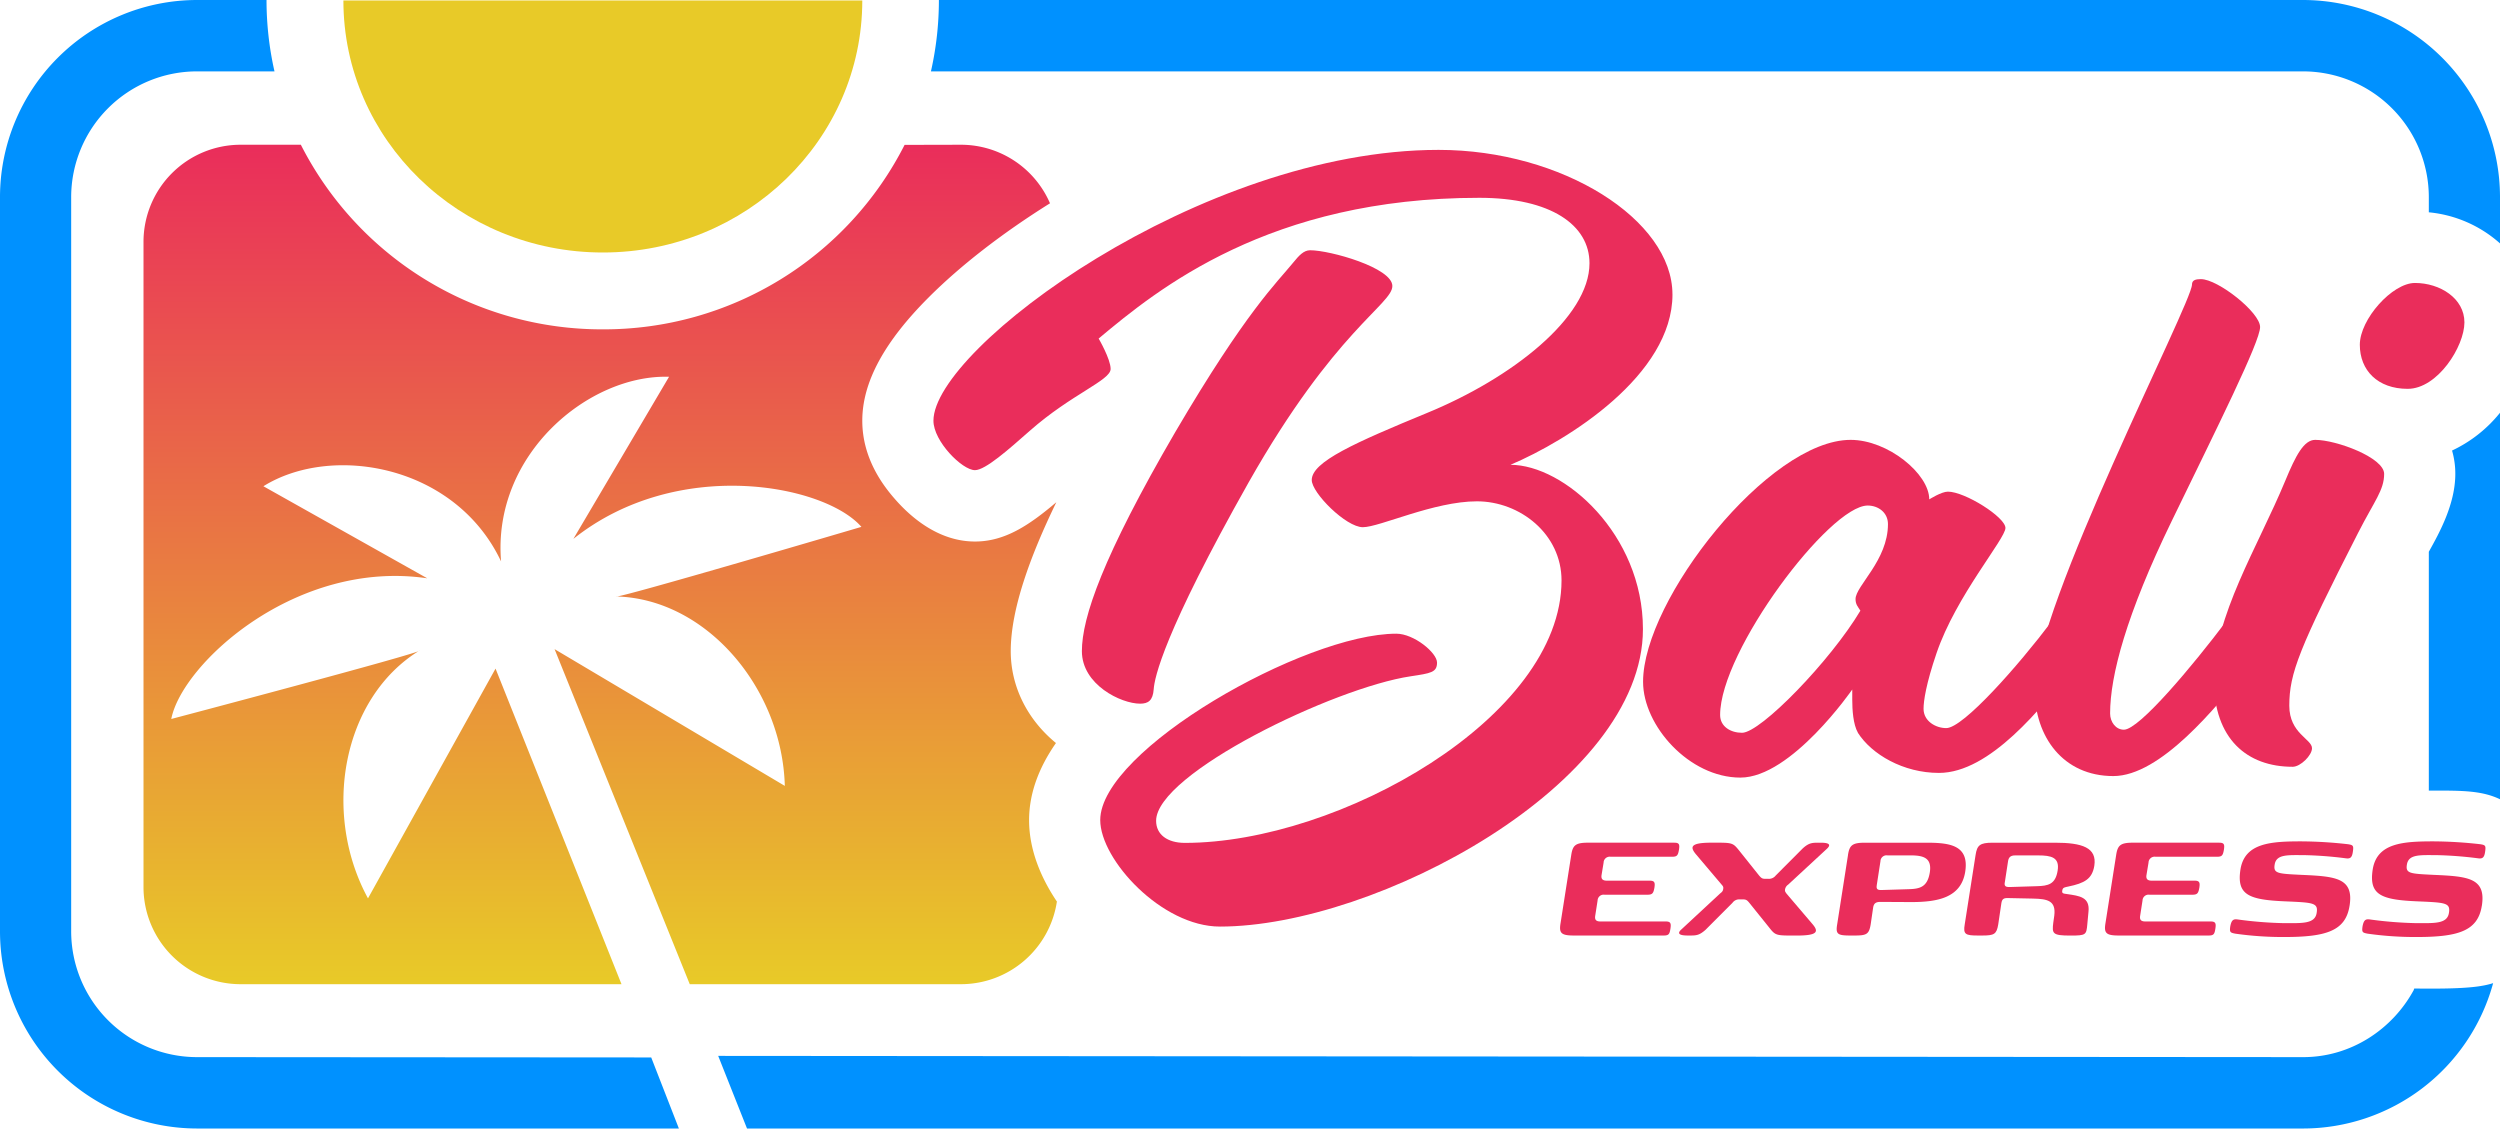 <svg xmlns="http://www.w3.org/2000/svg" xmlns:xlink="http://www.w3.org/1999/xlink" width="960" height="434" viewBox="0 0 960 434"><rect x="0" y="0" width="960" height="434" fill="#333333" stroke="none"/><defs><linearGradient id="a" x1="0.5" x2="0.5" y2="1" gradientUnits="objectBoundingBox"><stop offset="0" stop-color="#ea2d5b"/><stop offset="1" stop-color="#e8ca28"/></linearGradient><clipPath id="c"><rect width="960" height="434"/></clipPath></defs><g id="b" clip-path="url(#c)"><rect width="960" height="434" fill="#fff"/><g transform="translate(-0.227 0.075)"><path d="M75.774,27.335A48.34,48.34,0,0,0,27.559,75.687V357.509a48.34,48.34,0,0,0,48.214,48.352l174.519.123,10.625,27.287H75.774A75.736,75.736,0,0,1,.227,357.509V75.687A75.736,75.736,0,0,1,75.774-.075h26.8a124.055,124.055,0,0,0,3.056,27.411ZM960.227,75.687A75.735,75.735,0,0,0,884.677-.075H360.762a124.057,124.057,0,0,1-3.056,27.411H884.677a48.344,48.344,0,0,1,48.217,48.352v5.76a47.851,47.851,0,0,1,27.332,11.941Zm0,230.559V158.424a51.842,51.842,0,0,1-18.414,14.513,31.741,31.741,0,0,1,1.251,8.968c0,11.592-6.093,22.6-10.17,29.9v91.7h1.629c11.394,0,18.819.041,25.7,3.333Zm-2.646,71.206c-.99.309-1.89.545-2.673.71-2.961.648-7.983,1.389-20.537,1.389-2.61,0-4.941,0-7.083-.041l-.2.617c-8.181,15.068-24.119,25.734-42.392,25.734l-608.683-.473,11.066,27.884H884.7a75.715,75.715,0,0,0,72.685-55.079l.207-.751Z" transform="translate(0 0)" fill="#0091ff"/><path d="M214.135-.055c0,53.454-44.6,96.776-99.628,96.776S14.879,53.388,14.879-.055H214.146" transform="translate(117.212 0.164)" fill="#e8ca28"/><path d="M357.08,296.788a37.28,37.28,0,0,1-36.809,31.659H216.109L164.2,199.786,252.611,252.3c-.994-37.45-30.153-71.926-64.829-72.739-.718,1.3,94.244-26.722,94.244-26.722-14.122-16.261-70.717-27.2-110.6,4.608L208.161,95.2c-30.759-.967-67.917,29.776-64.5,70.908-17.62-37.3-65.147-45.194-91.27-28.871l62.922,35.351c-50.429-7.446-94.213,32.842-98.3,54.019,0,0,96.583-25.508,95.311-26.279-29.58,18.153-37.661,62.269-19.774,95.161l48.983-88.228L189.9,328.447H43.59A37.3,37.3,0,0,1,6.35,291.1V43.447A37.3,37.3,0,0,1,43.59,6.1H66.769A129.653,129.653,0,0,0,182.735,76.988,129.5,129.5,0,0,0,298.609,6.152L320.271,6.1a37.253,37.253,0,0,1,34.173,22.484l-.051.031C336.116,40.053,320.1,52.468,307.871,64.7c-17.159,17.156-25.507,32.657-25.507,47.365s8.226,25.3,13.138,30.774c6.39,7.128,16.8,15.624,30.133,15.624,11.517,0,20.83-6.264,31.24-15.088-10.154,20.951-17.507,41.2-17.507,57.2,0,13.484,6.3,26.2,17.363,35.268q-10.292,14.781-10.317,29.581c0,12.188,5.149,23.153,10.872,31.587l-.205-.226Z" transform="translate(48.983 49.407)" fill="url(#a)"/><path d="M323.843,61.81c0,30.969-40.143,56.087-62.214,65.436,20.533,0,50.87,26.588,50.87,63.1,0,59.594-102.664,114.22-162.427,114.22-22.368,0-45.967-25.7-45.967-40.9,0-26.876,78.449-71.566,113.7-71.566,6.738,0,15.63,7.3,15.63,11.1s-2.451,4.094-10.112,5.256c-29.425,4.382-97.762,37.388-97.762,55.5,0,5.256,4.288,8.475,11.036,8.475,59.148,0,144.643-48.2,144.643-100.777,0-17.825-15.938-30.383-32.481-30.383s-37.384,9.936-43.824,9.936-19.61-13.145-19.61-18.113c0-7.014,16.553-14.317,44.132-25.7,32.789-13.432,62.522-36.812,62.522-57.547,0-14.605-14.707-25.127-42.3-25.127-80.593,0-123.5,35.053-146.182,54.04,0,0,4.6,7.889,4.6,11.684,0,4.382-15.015,9.638-30.954,23.667-8.276,7.3-17.158,15.192-21.148,15.192-4.9,0-15.939-11.1-15.939-18.987,0-27.75,102.665-104,193.986-104,47.5,0,89.793,26.876,89.793,55.5ZM216.277,58.591c0,7.014-22.061,16.94-55.168,75.371-32.789,58.134-36.164,75.074-36.472,79.456s-2.143,5.554-5.21,5.554c-7.354,0-22.369-7.3-22.369-20.16s7.969-36.225,35.856-84.134c27.271-46.45,38.922-57.259,45.353-65.149,2.144-2.633,3.98-4.669,6.441-4.669C192.37,44.86,216.277,51.576,216.277,58.591Z" transform="translate(318.615 51.163)" fill="#ea2d5b"/><path d="M152.844,131.175c-1.867-3.261-2.184-8.907-2.184-12.764v-3.856s-23.354,33.828-42.963,33.828-37.363-19.881-37.363-36.8c0-31.463,48.256-92.889,79.7-92.889,14.317,0,30.194,13.063,30.194,22.855,0,0,4.666-2.973,7.158-2.973,6.533,0,22.1,9.792,22.1,13.947s-18.994,26.115-26.46,48.074c-4.052,11.87-4.985,18.4-4.985,21.363,0,4.752,4.666,7.416,8.718,7.416,6.543,0,27.712-24.037,40.47-40.956,5.293-7.118,6.851-9.494,8.41-9.494,2.492,0,7.466,7.128,7.466,11.571s-1.24,8.013-7.784,16.025c-11.836,14.842-31.753,40.062-51.374,40.062-13.7,0-25.846-7.128-31.137-15.428Zm-52.922-6.829c0,4.453,4.051,6.829,8.409,6.829,7.159,0,33.938-27.6,45.456-46.892-.933-1.48-1.867-2.376-1.867-4.453,0-5.051,12.451-14.842,12.451-28.789,0-4.453-3.733-7.128-7.784-7.128-14.635,0-56.665,55.8-56.665,80.422Z" transform="translate(560.833 150.14)" fill="#ea2d5b"/><path d="M87.043,169.418c0-31.751,60.4-148.388,60.4-155.506,0-1.779,1.559-2.077,3.425-2.077,6.534,0,22.728,12.764,22.728,18.4s-16.5,38.581-33.938,74.488S116,164.079,116,178.623c0,3.271,2.184,6.233,5.292,6.233,5.918,0,26.461-24.633,39.23-41.553,5.292-7.118,6.851-9.494,8.4-9.494,2.492,0,7.477,7.128,7.477,11.571s-1.241,8.013-7.785,16.025c-11.825,14.842-33.312,41.255-51.373,41.255C97.934,202.661,87.043,187.531,87.043,169.418Z" transform="translate(694.509 95.277)" fill="#ea2d5b"/><path d="M124.893,197.784c-17.435,0-30.2-10.686-30.2-33.243,0-24.633,16.81-51.047,27.394-76.565,4.052-9.792,7.159-15.726,11.518-15.726,8.092,0,26.459,6.829,26.459,13.062s-3.735,10.388-9.954,22.556c-22.731,44.516-26.465,54.009-26.465,66.475,0,10.686,8.718,12.764,8.718,16.323,0,2.674-4.359,7.128-7.477,7.128Zm66-170.646c0,9.2-10.278,25.518-21.8,25.518s-18.369-7.117-18.369-16.92S163.182,12,171.894,12C181.551,12,190.893,17.932,190.893,27.138Z" transform="translate(755.673 96.583)" fill="#ea2d5b"/><g transform="translate(0.227 -0.075)"><path d="M126.973,44.746c1.917,0,1.988.837,1.731,2.635-.381,2.18-.7,2.759-2.627,2.759H102.44a2.331,2.331,0,0,0-2.689,2.253l-.773,4.691c-.258,1.478.257,2.242,2.051,2.242h16.455c1.917,0,2.051.838,1.793,2.635-.381,2.181-.773,2.76-2.689,2.76H100.131a2.323,2.323,0,0,0-2.689,2.242l-.9,5.776c-.258,1.478.2,2.253,1.989,2.253h25.11c1.916,0,2.051.837,1.792,2.634-.319,2.181-.639,2.76-2.566,2.76H88.282c-4.864,0-5.7-.961-5.059-4.754l4.1-26.143c.577-3.792,1.67-4.753,6.532-4.753h33.117Z" transform="translate(516.033 278.852)" fill="#ea2d5b"/><path d="M112.69,66.519a3.144,3.144,0,0,0-2.823,1.282L99.491,78.206c-2.627,2.315-3.709,2.18-6.852,2.18-3.647,0-3.967-.961-2.37-2.376l14.8-13.743c.835-.641,1.092-.961,1.216-1.736s0-1.023-.7-1.8l-9.737-11.5c-2.432-2.893-2.174-4.495,5.955-4.495s8.068-.124,10.757,3.214l7.429,9.31c.9,1.034,1.215,1.353,2.431,1.353h1.154a3.3,3.3,0,0,0,2.885-1.281l10.376-10.406c2.566-2.315,3.782-2.18,6.914-2.18,3.647,0,3.843.961,2.307,2.377L131.2,60.867a2.738,2.738,0,0,0-1.154,1.736c-.134.775.061,1.023.639,1.8l9.8,11.5c2.493,2.893,2.308,4.495-5.832,4.495s-8.2.124-10.819-3.214l-7.491-9.31c-.835-1.024-1.216-1.354-2.432-1.354Z" transform="translate(555.426 278.852)" fill="#ea2d5b"/><path d="M102.054,49.49c.577-3.792,1.669-4.753,6.532-4.753h23.507c9.02,0,16.586.9,14.98,11.17-1.6,9.952-10.5,11.688-21.194,11.625l-11.4-.062c-1.792,0-2.493.641-2.751,2.119l-.958,6.551c-.639,3.792-1.607,4.237-6.213,4.237h-1.535c-4.864,0-5.76-.455-5.121-4.237l4.163-26.65Zm11.076,11.491c-.258,1.478.124,1.994,1.914,1.922l10.38-.32c4.282-.124,7.168-.837,8.065-6.489.839-5.528-2.43-6.49-7.429-6.49h-8.839a2.331,2.331,0,0,0-2.691,2.242L113.12,60.97Z" transform="translate(607.566 278.861)" fill="#ea2d5b"/><path d="M139.327,44.737c10.438,0,16.2,1.86,15.11,8.866-.832,5.073-3.776,6.686-9.989,7.967-1.41.32-2.112.32-2.307,1.478-.26,1.22.441,1.22,1.852,1.416,4.68.7,8.839,1.1,8.2,6.809l-.441,4.754c-.383,4.112-.456,4.371-6.532,4.371-6.915,0-7.052-.775-6.539-4.95l.383-2.7c.7-5.714-2.5-6.428-8.137-6.551l-9.606-.2c-1.794-.062-2.307.454-2.568,1.922l-1.215,8.225c-.636,3.792-1.606,4.237-6.213,4.237h-1.533c-4.861,0-5.758-.454-5.121-4.237l4.166-26.65c.571-3.792,1.664-4.753,6.532-4.753h23.957ZM120.043,60.02c-.2,1.282.2,1.8,1.989,1.736l10.38-.32c4.3-.124,7.11-.7,7.942-5.973.839-5.136-2.5-5.849-7.486-5.849h-8.846c-1.794,0-2.43.775-2.684,2.056l-1.28,8.349Z" transform="translate(649.779 278.861)" fill="#ea2d5b"/><path d="M155.9,44.746c1.917,0,1.989.837,1.736,2.635-.383,2.18-.7,2.759-2.626,2.759H131.37a2.333,2.333,0,0,0-2.691,2.253l-.774,4.691c-.26,1.478.26,2.242,2.054,2.242h16.456c1.91,0,2.047.838,1.787,2.635-.376,2.181-.767,2.76-2.684,2.76H129.062a2.322,2.322,0,0,0-2.691,2.242l-.9,5.776c-.26,1.478.2,2.253,1.989,2.253H152.57c1.917,0,2.054.837,1.794,2.634-.318,2.181-.636,2.76-2.561,2.76h-34.6c-4.861,0-5.693-.961-5.056-4.754l4.1-26.143c.579-3.792,1.671-4.753,6.532-4.753H155.9Z" transform="translate(696.356 278.852)" fill="#ea2d5b"/><path d="M164.507,69.456c-1.533,9.63-9.027,11.945-25.1,11.945A131,131,0,0,1,120.7,80.12c-2.047-.383-2.307-.579-1.989-2.831.456-2.315,1.092-2.894,2.828-2.635a151.625,151.625,0,0,0,17.606,1.416c7.11,0,12.109.382,12.745-3.978.644-3.855-1.468-3.917-11.653-4.371-14.474-.579-19.154-2.438-17.606-12.328,1.664-10.147,11.711-10.726,23.5-10.726a167.42,167.42,0,0,1,17.808,1.1c1.982.32,2.17.579,1.852,2.831-.318,2.315-1.02,2.831-2.749,2.573a147.619,147.619,0,0,0-16.08-1.22c-6.148,0-10.568-.382-11.2,3.6-.579,3.472,1.15,3.534,10.25,3.978,13.2.579,20.239,1.157,18.5,11.945Z" transform="translate(737.715 278.416)" fill="#ea2d5b"/><path d="M171.522,69.456c-1.533,9.63-9.027,11.945-25.1,11.945a130.848,130.848,0,0,1-18.7-1.281c-2.054-.383-2.307-.579-1.989-2.831.448-2.315,1.092-2.894,2.821-2.635a151.958,151.958,0,0,0,17.613,1.416c7.1,0,12.1.382,12.745-3.978.637-3.855-1.476-3.917-11.653-4.371-14.481-.579-19.161-2.438-17.613-12.328,1.671-10.147,11.718-10.726,23.5-10.726a167.428,167.428,0,0,1,17.809,1.1c1.989.32,2.17.579,1.852,2.831-.318,2.315-1.02,2.831-2.749,2.573a147.6,147.6,0,0,0-16.073-1.22c-6.155,0-10.575-.382-11.212,3.6-.579,3.472,1.15,3.534,10.25,3.978,13.2.579,20.239,1.157,18.51,11.945Z" transform="translate(781.485 278.416)" fill="#ea2d5b"/></g></g></g></svg>